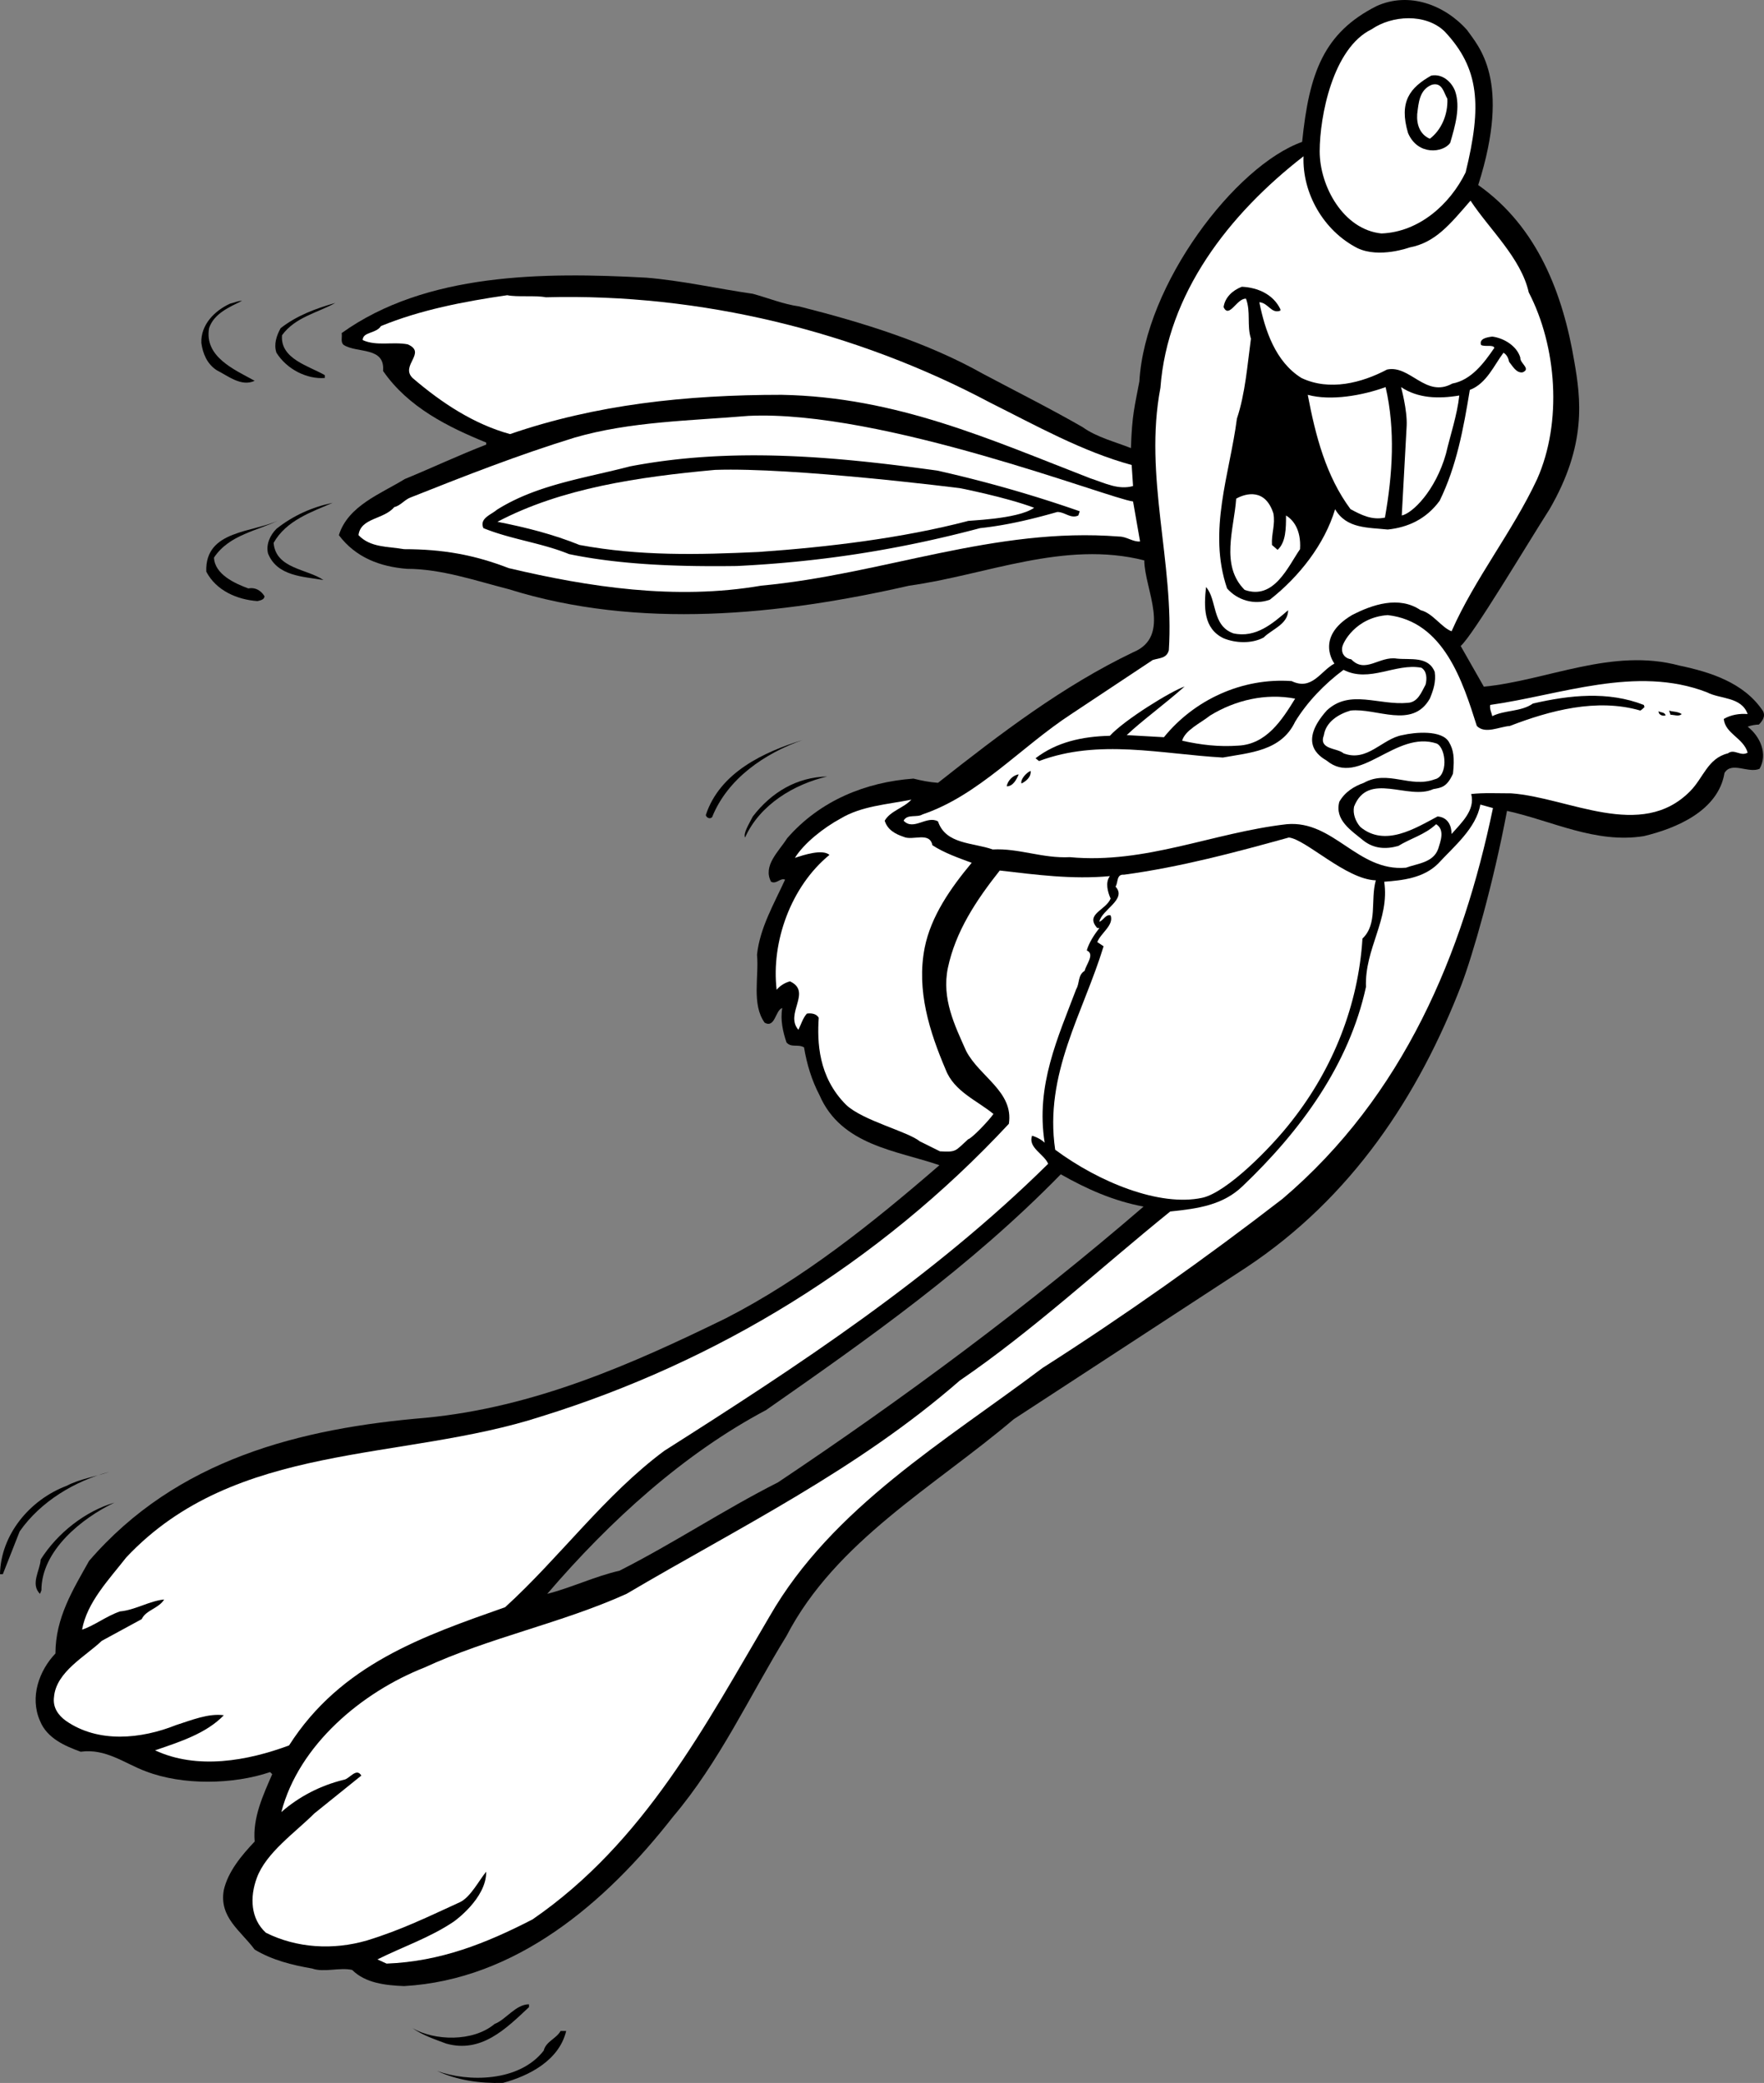 <svg xmlns="http://www.w3.org/2000/svg" width="251.432" height="296.886"><rect width="100%" height="100%" fill="#808080" stroke="none"/><path d="M209.102 4.275c1.597 2.301 6.375 7.074 1.597 22.098 8.5 6 12.102 15.601 13.703 25.203.899 5.2 1.825 11.773-3.55 21.023-3.2 5-10.852 17.875-12.653 19.477l3.301 5.797c9.102-.899 18.3-5.598 27.902-3 4.297.902 9.2 2.402 11.899 6.5.398.8-.2 1.5-.602 1.902-.398 0-1.097.098-1.597.301 1.8 1.398 2.898 3.898 1.699 6-1.602.7-4-1.102-5 .598-.899 5.402-6.899 7.902-11.5 9-6.899 1.101-13.102-2.2-19.5-3.598-1.95 10.398-4.899 20.598-6.5 24.797-6.102 15.8-15.602 30.3-30.7 40.3L144.5 202.276c-11.3 9.598-25.398 17.399-32.398 30.899-5.301 8.601-9.5 17.902-16.2 25.8-9.601 12.301-22.402 23.2-38.3 24.102-2.602-.102-5.5-.402-7.403-2.3-1.797-.403-4 .398-5.699-.2-2.898-.5-5.7-1.203-8.2-2.703-2-2.7-5.1-4.598-4.398-8.5.598-2.598 2.5-4.899 4.399-6.899-.301-3.398 1.199-6.601 2.5-9.601l-.301-.297c-5.3 1.797-12.5 1.898-17.7-.102-3-1.101-5.698-3.3-9.3-2.8-2.2-.801-4.8-1.899-5.8-4.399-1.5-3.402-.098-7.199 2.202-9.601 0-5.098 2.5-9.098 4.797-13.2 12.5-14.5 30.102-18.898 48-20.398 15.5-1.5 29.301-7.602 42.801-14.203 10.902-5.598 20.7-13.399 30.402-21.797-6.101-2.102-14-2.8-17.101-10-1.102-2.102-1.801-4.402-2.2-6.8-.902-.5-1.8.097-2.5-.7-.5-1.5-.902-3.203-.601-4.902-1 .3-1 2.902-2.5 2.101-1.898-2.601-.8-6.601-1.098-9.699.399-3.8 2.399-7.203 4-10.703-.703-.297-1.203.703-2 .3-1.203-2.3 1.098-4.3 2.297-6.199 4.703-5.398 11.203-8 18-8.5 1.203.301 2.203.5 3.5.602 9-7.102 17.801-13.8 27.801-18.602 5.602-2.3 1.602-9.101 1.602-13.101-11.403-2.899-22.602 2.101-33.5 3.601-18.403 4.2-38.602 6.301-57.102.5-4.7-1.199-9.598-2.898-14.5-2.898-3.8-.3-7.3-1.602-9.7-4.8 1.302-4.2 6-5.903 9.4-8 3.902-1.602 7.702-3.403 11.6-4.903v-.297c-5.398-2.203-11.1-5-14.698-10.203.3-3.5-3.7-2.5-5.602-3.7-.5-.398-.2-1.097-.3-1.699 12-8.601 28.702-8.699 43.402-7.898 5 .398 10.3 1.598 15.199 2.297 2.199.601 4.398 1.5 6.601 1.8 9.098 2.301 18.2 5.102 26.2 9.602 4.699 2.5 9.5 4.899 14.199 7.598 2.101 1.5 4.699 2.101 6.898 3 .153-4.774.528-5.899 1.203-9.5.797-13.899 13.7-30.774 23.2-34.149 1-9.875 3.097-15.55 10.597-19.351 4.602-2.098 9.703-.2 12.903 3.402zm-57.903 163.098c-12.898 13.203-27.398 23.402-42 33.601-11.699 6.2-22.199 15.7-31.199 26.2 3.5-.899 6.8-2.5 10.3-3.301 7.7-3.899 14.9-8.7 22.602-12.598 17.797-11.902 35.5-25 52.098-39.3-4.3-.801-8.098-2.5-11.8-4.602"/><path fill="#fff" d="M205.902 4.474c5 5.301 5.325 10.625 3 20.102-2.203 4.5-6.601 8.5-12 8.7-5.425-.552-8.8-6.727-8.8-11.7 0-4.977 1.875-14.727 7.398-17.402 2.902-2 7.7-2.301 10.402.3"/><path d="M207.402 12.974c.797 2.301 0 5-.703 7.399-1 1.402-4.597 1.851-6-1.399-1.347-4.5.301-6.5 3.301-8.199 1.602-.3 2.902.899 3.402 2.2"/><path fill="#fff" d="M206.3 14.076c.102 2.297-.898 4.5-2.5 5.7-1.398-.602-1.898-2-1.8-3.5.2-1.602.3-3.5 2.102-4.2 1.5-.402 1.699 1.2 2.199 2m-1.492 91.91c1.375.75 1.593 4.688-.309 5.09-3.5 1.297-6.7-1.402-10.098.5-1.402.5-2.703 1.297-3.5 2.7-.703 2.597 1.7 4.097 3.399 5.5 1.5 1.198 3.199 1.3 5 .8 1.8-1.102 3.8-1.602 5.398-3.102 1.301.801.602 2.5.301 3.5-.7 2-3 2.102-4.598 2.7-6.902.601-10.3-6.801-17-6.2-10.5 1.2-20.101 5.7-30.902 4.7-3.898.199-7.3-1.301-11-1.098-2.8-1-6.7-.703-7.8-4-1.598-.902-3.5 1.398-4.9-.102.5-1 1.9-.398 2.7-.898 8-2.703 14-9.602 21.2-14.3l11.6-7.7c.9-.3 2-.203 2.302-1.402.8-12.399-3.602-24.801-1.2-37.399 1-13.402 9.7-24.699 20.399-33-.2 5.2 2.8 10.598 7.699 13.098 3.102 1.476 7.402-.098 7.402-.098 3.7-.7 5.75-3.277 8.7-6.676 2.699 4.102 7.199 8.176 8.3 13.075 4 7.699 4.797 18.5 1.2 26.601-3.5 7.5-8.903 14.2-12.2 21.7-1.402-.5-2.703-2.602-4.402-3-3.098-2.102-6.898-.801-9.8.699-5.348 3.175-2.5 6.902-2.5 6.902-2 1.098-3.2 3.898-6.098 2.5-7.102-.5-13.903 2.7-18.2 8l-5.3-.3c2.097-2 5.125-4.177 8.25-6.927-1.875.625-8.551 4.727-10.653 7.024-4 .101-7.597.902-10.597 3.203l.5.398c8.5-3.199 17.398-1 26.199-.5 3.8-.699 8.3-.898 10.3-5.101 1.7-2.797 4.2-5.399 6.899-7.399 3.7 1.899 7.402-1 11.102-.3.8.5.8 1.601.597 2.402-.597 1.098-1.097 2.5-2.5 2.598-4.199.402-8.297-2-11.597 1.101-4.063 4.574-1.125 6.473 0 7.137 4.687 3.875 9.804-4.426 15.707-2.426"/><path fill="#fff" d="M206.54 105.787c-1-1.8-4.938-1.414-6.638-1.012-2.902.5-5 3.899-8.402 2.598-.898-.797-3.598-.5-2.8-2.598.3-1.902 2.1-3 3.8-3.5 3.7-.402 8.8 2.7 11.3-1.699.5-1.203.9-2.402.7-3.8-.898-2.302-3.5-1.7-5.398-1.903-2.5-.399-4.5 2.203-6.5.101-.801-.101-1.403-.699-1.301-1.601 0-.7 1.926-4.399 6.5-4.7 8 .903 10.699 9.5 12.699 15.801 1.2 1.2 3.2.102 4.7 0 5.702-2.199 12.402-4 18.6-2.199.2-.101.4-.3.602-.5l-.101-.3c-5.102-2-10.602-1.399-15.801-.2-1.7 1.2-4 .899-5.8 1.801-.098-.5-.4-1-.298-1.602 10-1.398 20.797-5.699 30.899-1.8 1.898 1 4.898.601 5.8 3.101-1.101-.101-2.402.098-3.402.7.203 2.101 2.801 2.699 3.403 4.8-1 .598-1.903-.601-2.801.098-2.899.703-3.5 3.5-5.399 5.402-7 7.098-17.3.899-25.5.301-1.902 0-4-.102-5.703.098.602 2.3-1.398 4.101-2.797 5.699 0-1.2-.55-2.399-2-2.5-3.203 1.703-7.5 4.402-11 1.5-.703-.797-1.101-1.899-.902-2.899 2.008-5.117 7.727-.851 11.3-2.5 1.102-.199 1.927-.25 2.802-2.199.25-2.363.062-3.426-.563-4.488"/><path d="M182.5 44.076v.2c-1.3.5-1.7-1.102-3-1.2.8 4 2.3 8.5 6 10.797 4 1.902 8.602.703 12.2-1.2 3.3-.699 5.5 4.102 9.3 2 2.7-.5 4.5-2.898 6-5.097-.2-.5-1.3-.102-1.898-.402-.301-.899.8-1.098 1.597-1.2 1.602.2 3.5 1.301 4 3-.097.801 1.602 1.602.301 2.102-.898.098-1.398-.902-1.898-1.5-.102-.5-.301-1-.801-1.3-1.301 1.698-2.399 4.398-4.801 5.3-.898 5.5-1.898 10.898-4.3 15.797-1.9 2.601-4.5 3.8-7.4 4.101-2.8-.3-5.898-.101-7.5-2.898-1.5 5-5.1 9.598-9.3 12.898-2.2.801-4.598.102-6.098-1.601-2.8-8.2.399-16.399 1.399-24.2 1.199-3.597 1.5-7.699 2-11.398-.602-1.902 0-3.8-.7-5.699-1.3-.102-2.402 2.898-3.199 1.2.2-1.403 1.297-2.403 2.598-2.903 2.3.101 4.5 1.101 5.5 3.203"/><path fill="#fff" d="M77.8 42.373c22.102-.598 44.302 4.902 63.302 15 6.597 3.3 13.199 7 20.199 8.902l.199 3c-2.098.598-4.023-.426-6.098-1.101-14.203-5.5-27.601-11.598-44-11.899-13.703 0-26.5 1.399-38.703 5.598-5.097-1.399-9.699-4.399-13.898-8-1.801-1.797 2.101-3.598-.7-4.797-2.199-.402-4.402.297-6.402-.602 0-1.199 1.903-.898 2.602-2 5.601-2.3 11.8-3.5 18-4.398 1.398.297 4 0 5.5.297"/><path d="M34.5 42.873c-1.8.902-4 1.8-4.7 3.902-.698 4.098 3.602 5.899 6.5 7.5-1.898.899-3.8-.699-5.398-1.5-1.402-.902-2-2.402-2.203-3.902-.097-2.598 1.903-4.598 4.102-5.598.5-.101 1.101-.402 1.699-.402m5.7 4.902c-.298 3.399 3.902 4.399 6.1 5.7v.398c-2.5.203-5.398-1.2-6.898-3.598-.402-1.199 0-2.402.598-3.5 2.3-1.8 5-2.8 7.8-3.601-2.5 1.402-5.698 2-7.6 4.601"/><path fill="#fff" d="M197.5 55.174c1.402 6.101 1 12.402-.098 18.601-1.902.399-3.402-.402-4.902-1.199-3.5-4.703-5-10.5-6.098-16.3 3.297.898 7.797.097 11.098-1.102m10.5 1.199c-.3 2.8-1.3 5.703-1.898 8.3-1.5 5.301-4.801 8.5-6.301 8.801l.699-12.8c.102-2.2-.8-5.5-.8-5.5 2.402 1.601 5.3 1.699 8.3 1.199m-46.5 15.101 1 5.7c-1 .101-1.898-.7-3-.7-17.7-1.398-33.7 5.399-51 7-12.2 2.102-24.598.2-36-2.5-4.898-1.898-9.398-2.699-14.898-2.699-2.301-.402-4.801-.199-6.5-2 .3-2.5 3.597-2.199 5.097-4 .903-.199 1.5-1.101 2.403-1.402 7.8-3.098 15.199-6 23.3-8.5 7.899-2.297 16.5-2.399 24.797-3.098 19-.902 51.528 11.824 54.801 12.2"/><path d="M133.602 67.076a183.326 183.326 0 0 1 20.3 5.797l-.203.601c-1.097.5-1.898-.5-3-.5-3.5 1-7.199 1.899-11 2.301-11.297 3-22.398 4.801-34.699 5.399-7.598.101-16.2-.098-23.898-1.7-3.903-1.601-8.301-2.101-12.2-3.699-.601-1.402 1.098-1.902 1.899-2.601 5.699-3.598 12.5-4.5 19-6.2 14.601-2.8 29.3-1.398 43.8.602"/><path fill="#fff" d="M136.8 69.576s6.552 1.273 10.602 2.797c-2.402 1.703-9.8 1.8-9.5 1.902-9.203 2.399-19.703 3.7-29.8 4.399-8.602.402-16.903.601-25.5-1-3.7-1.5-7.602-2.5-11.7-3.301 9.098-4.797 20.098-6.399 31-7.399 11.2-.398 34.899 2.602 34.899 2.602m44.699 3.598c.3 1.601-.3 2.902-.2 4.5l.802.699c1.199-1.098 1.199-3.098 1.199-4.899 1 .602 2.176 2 2 4.801-1.7 2.45-3.7 7.301-7.899 5.801-3.5-3.5-1.5-8.703-1.203-13 1.403-.8 4.153-1.477 5.301 2.098"/><path d="M47.402 71.674c-3 1.3-6.601 2.5-8.402 5.699.3 3.703 4.8 3.703 7.102 5.3-2.801-.5-6.602-.5-7.903-3.8-.297-1.297.301-2.598 1.203-3.5 2.399-1.899 5.098-3.098 8-3.7"/><path d="M39.902 74.076C36.7 75.674 32.7 76.174 30.5 79.474c.102 2.399 3 3.7 4.902 4.399 1-.2 1.797.3 2.297 1.101 0 .5-.597.602-1 .7-2.898-.2-5.898-1.5-7.297-4.2-.203-6 6.7-5.5 10.5-7.398M175.8 90.275c3.2.7 5.602-1.402 7.802-3.3 0 2-2.301 2.699-3.5 3.898-1.7.902-4 .8-5.7.101-2.902-1.398-2.8-4.5-2.5-7.3 1.598 1.8.797 5.5 3.899 6.601"/><path fill="#fff" d="M184.602 99.576c-1.903 3.098-4.102 6.5-8.102 6.7-2.8.198-5.3-.102-8-.7.402-1.5 2.602-2.5 4-3.602 3.602-2.199 7.902-3.199 12.102-2.398"/><path d="M239.7 101.775c-.4.399-1.098.098-1.598.098l-.2-.598c.5.2 1.2.098 1.797.5m-2.297.199c-.3.102-1 0-1-.601.297.203.899.101 1 .601m-123 3.5c-5.402 1.899-10.703 5.5-12.902 11-.3.301-.8.102-.898-.3 2-6.098 8.3-9 13.8-10.7m31.2 6.2c-.2-.5.597-1.5 1.3-1.801.098.902-.703 1.5-1.3 1.8m-.402-1.3c-.298.703-.798 1.703-1.7 1.703.102-.8.902-1.602 1.7-1.703m-27.298.301c-4.703 1.101-9.601 4-11.703 8.699-.297-.598.602-2 1.102-3 2.699-3.5 6.3-5.598 10.601-5.7"/><path fill="#fff" d="M129.902 113.974c-1.101 1.2-3 1.602-3.8 3 .398 1.301 1.5 1.899 2.699 2.301 1.3.598 3.699-.8 4.101 1.2 1.7 1.101 3.7 1.8 5.598 2.5-3 3.601-5.8 7.601-6.7 12.101-1.198 6.098.7 12 3 17.398 1.2 3.102 4.5 4.399 6.802 6.301-.7 1-3.102 3.5-3.602 3.598-1.898 1.726-1.648 1.851-4.023 1.726l-2.875-1.425c-1.7-1.399-8.125-2.95-10.5-5.2-4-4-4.125-9-3.903-12.398-.297-.602-1.097-.703-1.699-.602-.598.7-.8 1.5-1.2 2.301-2-2.3 2-5.402-1.198-6.902-.801.203-1.5.703-1.903 1.203-.797-6.8 2.028-14.727 7.528-19.227-1-.875-3.727.024-4.926.426 1.3-2.101 4.101-4.3 6.5-5.601 3-1.801 6.601-2 10.101-2.7m82.898 1.2c-4.3 20.699-12.698 41-30 55.699-11 8.5-22.6 16.703-34.198 24.101-13.801 10.399-30 19.899-38.903 35.399-9.097 15.402-17.797 32.203-33.797 43.203-6.601 3.398-13.101 6-20.8 6.297l-1.301-.598c3.601-1.8 7.5-3.101 10.898-5.402 0 0 4.653-3.274 4.602-7.098-1 1.2-2.2 3.574-3.7 4.324-4.601 2.102-8.402 3.977-13.3 5.477-4.801 1.398-10 1.098-14.399-1.102-2.203-2-2.3-5.101-1.3-7.8 1.3-3.598 5.5-6.5 8.199-9.2l6.699-5.398c-.7-1.203-1.7.5-2.5.598-3.3.8-6.398 2.402-8.898 4.601 2.5-9.601 11.5-17.101 20.398-20.601 9.3-4.301 19.5-6.301 28.8-10.5 16.102-9.5 32.802-17.598 47.5-30.399 10.4-7.101 20.102-16.101 30-24.101 3.9-.399 7.5-.899 10.302-3.598 8.398-8 15.199-17.402 17.597-28.402-.199-5.5 3.403-9.598 2.602-15 2.601-.2 5.601-.5 7.699-2.598 2.2-2.402 5.402-5 6-8.402l1.8.5"/><path fill="#fff" d="M196.102 125.474c-.801 2.899.3 6.2-1.903 8.301-.597 9.5-4.199 18.5-10 25.899-3 3.902-9.347 10.3-12.847 11.05-6.082 1.305-14.75-2.25-20.95-6.851-1.601-10.797 4-19.5 6.899-29l-.899-.598c.5-1.3 2.399-2.402 1.899-3.8-.7-.2-1 .699-1.602.898.301-1.7 4-3.2 2.301-5 .402-.598.102-1.797 1.2-1.7 8.1-1.097 15.902-3.199 23.5-5.3 2.402.226 8.152 5.976 12.402 6.101"/><path fill="#fff" d="M158.2 124.873c-.7.902-.298 2.3.1 3.203-.698 1.7-3.698 2.2-1.898 4.2h.297c-.699.898-1.5 2.097-1.797 3.198 1.2.5-.101 2-.3 2.899-1 .601-.7 1.8-1.2 2.601-2.601 6.899-5.8 13.7-4.5 21.899-.402-.399-1.101-.797-1.8-1-.602 1.703 1.699 2.601 2.3 4-16.402 16.203-35.8 28.902-54.703 40.902-8.5 6.301-14.898 15.2-22.699 22.301-11.598 4.098-23.398 8.098-30.8 19.7-5.9 2.198-13.098 3.5-19.098.698 3.5-1.199 7.3-2.398 9.8-5-2.203-.3-4.601.7-6.8 1.399-5 2-11.102 2.601-15.7-.598-1.101-.8-1.902-1.902-1.703-3.402.301-3.598 4.5-5.797 6.801-8l5.7-3.098c.6-1.3 2.402-1.5 3.202-2.8-2.101.199-4.101 1.5-6.3 1.699-2 .699-3.602 2-5.403 2.601.703-3.902 3.801-7.101 6.301-10.3 15.602-16.602 39.2-13.602 59.2-20.102 24.8-7.7 48-21.7 66.6-41.7.7-4.597-4.198-6.699-6.1-10.398-1.598-3.601-3.5-7.402-2.598-11.8 1.097-5.2 4-9.602 7.398-13.899 5.2.598 10.3 1.297 15.7.797"/><path d="M15.602 209.775c-4.903 1.301-9.801 4.2-12.801 8.5l-2.399 6.098H0c.102-5.598 4.2-10.598 9.5-12.598 1.902-1 4.102-1.3 6.102-2m.698 4.399c-4.6 2.199-10.398 6.8-10.398 12.5l-.203.5c-1.398-1.399 0-3.301.102-4.899 2.398-3.8 6.398-6.902 10.5-8.101m59.101 71.902c-3.3 3.098-6.8 6.598-11.8 5.2-1.602-.602-3.403-1.2-4.801-2.2 3.101 1.797 8.601 2 11.699-.602 1.602-.601 3-2.8 4.902-2.8v.402m5.298 3.398c-1 4.2-5.298 6.399-9 7.399-3.4.101-6.598-.399-9.4-1.7 4.4 1.602 11.7 1.602 15.2-2.898.3-1.3 1.8-1.699 2.402-2.8h.797"/></svg>
